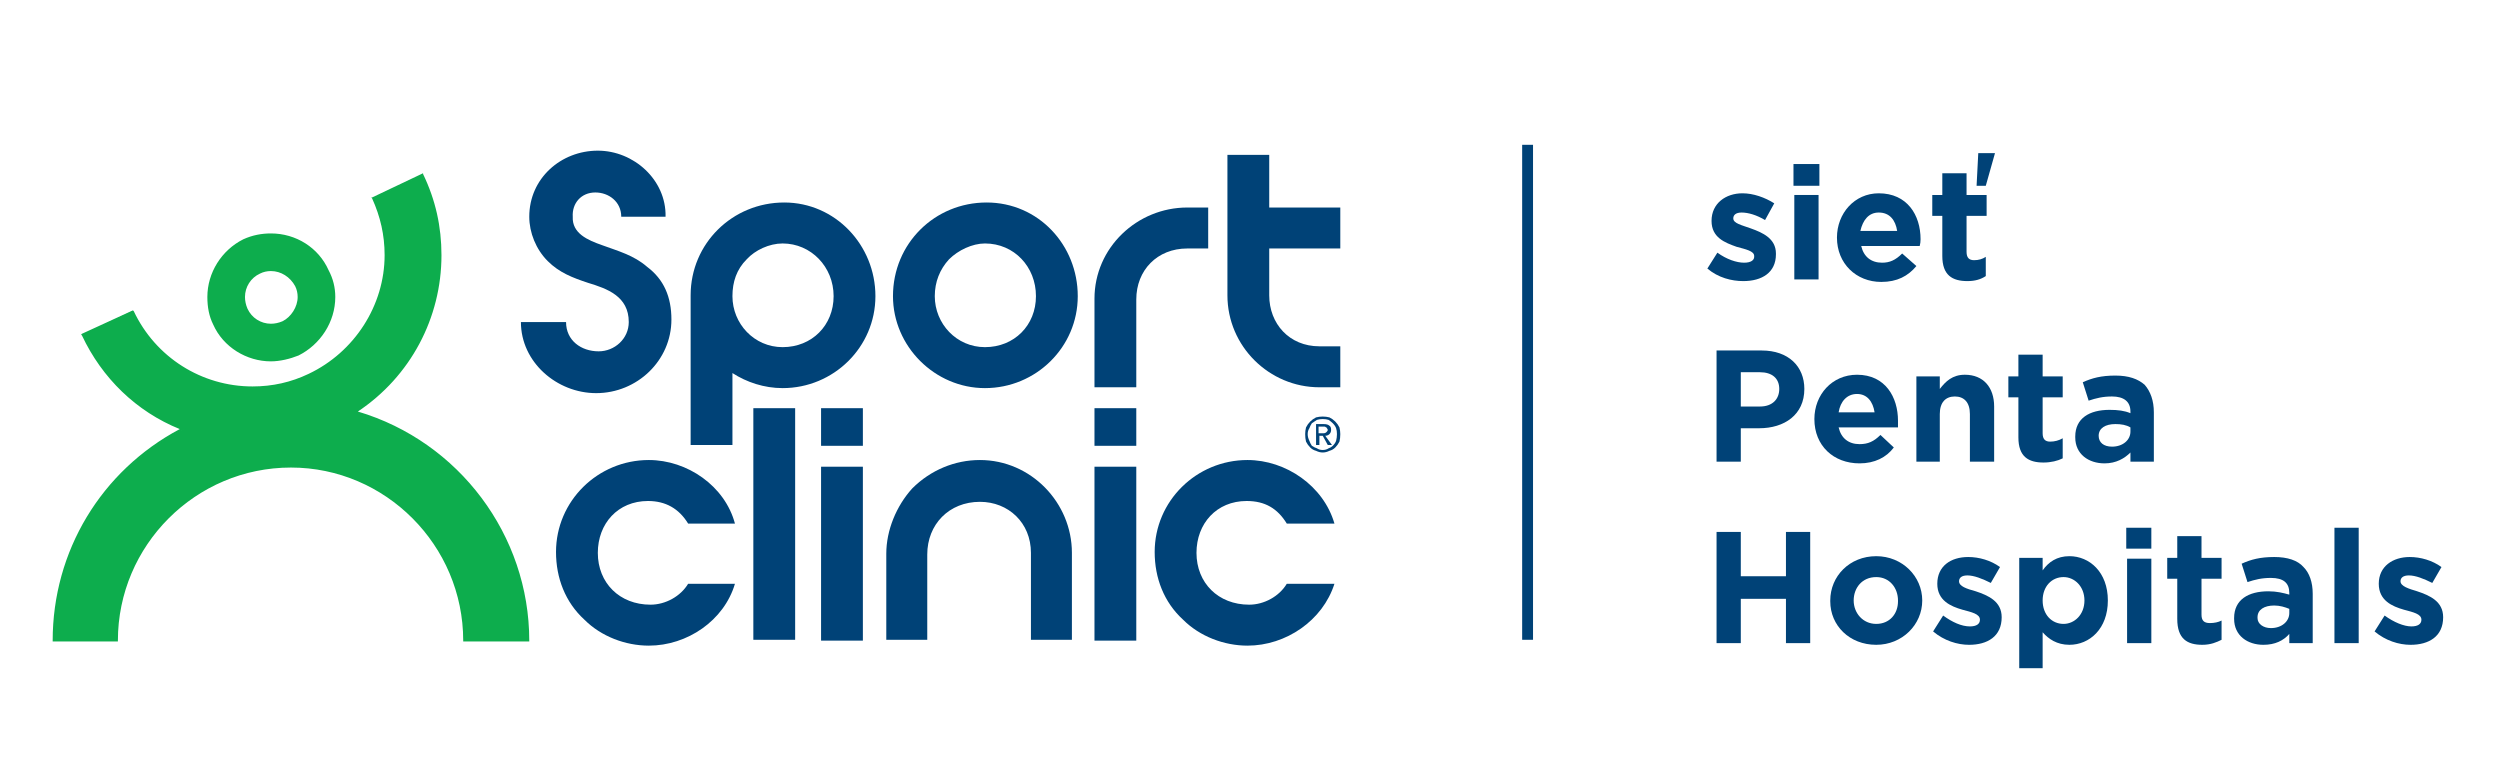 <svg version="1.2" xmlns="http://www.w3.org/2000/svg" viewBox="0 0 299 93" width="240" height="75">
	<title>sportclinic siet PH-ai</title>
	<style>
		.s0 { fill: #004277 } 
		.s1 { fill: none;stroke: #004277;stroke-miterlimit:10;stroke-width: 1.3 } 
		.s2 { fill: #0dad4d } 
	</style>
	<g id="ProCare">
		<g id="&lt;Group&gt;">
			<path id="&lt;Compound Path&gt;" class="s0" d="m81.9-214.1l1.2-1.9c1.1 0.8 2.3 1.2 3.2 1.2 0.9 0 1.3-0.3 1.3-0.8 0-0.6-1-0.9-2.1-1.2-1.5-0.4-3.1-1.1-3.1-3v-0.1c0-2 1.7-3.2 3.7-3.2 1.3 0 2.7 0.4 3.8 1.2l-1.1 2c-1-0.6-2-1-2.7-1-0.7 0-1.1 0.3-1.1 0.7v0.1c0 0.5 1 0.8 2.1 1.2 1.4 0.4 3.1 1.1 3.1 3 0 2.3-1.7 3.3-3.9 3.3-1.5 0-3-0.5-4.4-1.5z"/>
			<path id="&lt;Compound Path&gt;" class="s0" d="m92.3-226.6h3v2.5h-3zm0.1 3.7h2.8v10.2h-2.8z"/>
			<path id="&lt;Compound Path&gt;" fill-rule="evenodd" class="s0" d="m97.4-217.8v-0.1c0-2.9 2.1-5.2 5.1-5.2 3.4 0 4.9 2.6 4.9 5.5q0 0.3 0 0.7h-7.1c0.3 1.3 1.2 2 2.5 2 1 0 1.7-0.3 2.5-1l1.6 1.4c-0.9 1.2-2.3 1.9-4.1 1.9-3.1 0-5.4-2.1-5.4-5.2zm7.2-0.9c-0.2-1.3-0.9-2.1-2.1-2.1-1.2 0-2 0.8-2.2 2.1z"/>
			<path id="&lt;Compound Path&gt;" class="s0" d="m110-215.7v-4.8h-1.2v-2.4h1.2v-2.6h2.9v2.6h2.4v2.4h-2.4v4.4c0 0.6 0.3 0.9 0.9 0.9q0.8 0 1.5-0.3v2.3c-0.6 0.3-1.4 0.6-2.3 0.6-1.8 0-3-0.7-3-3.1zm4.3-12.3h2.1v0.1l-1.1 3.9h-1.2z"/>
			<path id="&lt;Compound Path&gt;" fill-rule="evenodd" class="s0" d="m123.4-226.1h5.4c3.2 0 5.1 1.9 5.1 4.6v0.1c0 3-2.4 4.6-5.4 4.6h-2.2v4h-2.9zm5.2 6.7c1.5 0 2.3-0.9 2.3-2v-0.1c0-1.3-0.9-2-2.3-2h-2.3v4.1z"/>
			<path id="&lt;Compound Path&gt;" fill-rule="evenodd" class="s0" d="m135.2-217.8v-0.1c0-2.9 2-5.2 5-5.2 3.4 0 4.9 2.6 4.9 5.5q0 0.3 0 0.7h-7.1c0.3 1.3 1.2 2 2.5 2 1 0 1.7-0.3 2.5-1l1.6 1.4c-0.9 1.2-2.3 1.9-4.1 1.9-3.1 0-5.3-2.1-5.3-5.2zm7.1-0.9c-0.1-1.3-0.9-2.1-2.1-2.1-1.2 0-2 0.8-2.2 2.1z"/>
			<path id="&lt;Compound Path&gt;" class="s0" d="m147.3-222.9h2.9v1.4c0.6-0.9 1.5-1.6 2.9-1.6 2.2 0 3.5 1.4 3.5 3.7v6.6h-2.9v-5.7c0-1.3-0.6-2-1.7-2-1.1 0-1.8 0.7-1.8 2v5.7h-2.9z"/>
			<path id="&lt;Compound Path&gt;" class="s0" d="m159.5-215.7v-4.8h-1.2v-2.4h1.2v-2.6h2.9v2.6h2.4v2.4h-2.4v4.4c0 0.6 0.3 0.9 1 0.9q0.8 0 1.4-0.3v2.3c-0.6 0.3-1.3 0.6-2.3 0.6-1.8 0-3-0.7-3-3.1z"/>
			<path id="&lt;Compound Path&gt;" fill-rule="evenodd" class="s0" d="m166.3-215.7c0-2.3 1.7-3.3 4.1-3.3 1 0 1.8 0.2 2.5 0.4v-0.1c0-1.2-0.7-1.9-2.2-1.9-1.1 0-1.9 0.2-2.8 0.5l-0.7-2.1c1.1-0.5 2.2-0.9 3.9-0.9 1.6 0 2.8 0.5 3.5 1.2 0.7 0.7 1.1 1.8 1.1 3.2v5.9h-2.8v-1.1c-0.7 0.8-1.7 1.3-3.1 1.3-1.9 0-3.5-1.1-3.5-3.1zm6.6-0.7v-0.5c-0.5-0.2-1.1-0.4-1.8-0.4-1.2 0-2 0.5-2 1.4v0.1c0 0.8 0.7 1.2 1.6 1.2 1.3 0 2.2-0.7 2.2-1.8z"/>
			<path id="&lt;Compound Path&gt;" class="s0" d="m184.1-226.1h3v5.3h5.3v-5.3h3v13.3h-3v-5.3h-5.3v5.3h-3z"/>
			<path id="&lt;Compound Path&gt;" fill-rule="evenodd" class="s0" d="m197.7-217.8v-0.1c0-2.9 2.4-5.2 5.6-5.2 3.1 0 5.4 2.3 5.4 5.2 0 3-2.3 5.3-5.5 5.3-3.1 0-5.5-2.3-5.5-5.2zm8.2 0v-0.1c0-1.4-1.1-2.8-2.7-2.8-1.6 0-2.6 1.3-2.6 2.8 0 1.5 1.1 2.9 2.7 2.9 1.6 0 2.6-1.3 2.6-2.8z"/>
			<path id="&lt;Compound Path&gt;" class="s0" d="m210-214.1l1.2-1.9c1.1 0.8 2.3 1.2 3.2 1.2 0.9 0 1.3-0.3 1.3-0.8 0-0.6-1-0.9-2.1-1.2-1.5-0.4-3.1-1.1-3.1-3v-0.1c0-2 1.7-3.2 3.7-3.2 1.3 0 2.7 0.4 3.8 1.2l-1.1 2c-1-0.6-2-1-2.7-1-0.7 0-1.1 0.3-1.1 0.7v0.1c0 0.5 1 0.8 2.1 1.2 1.4 0.4 3.1 1.1 3.1 3 0 2.3-1.7 3.3-3.9 3.3-1.4 0-3-0.5-4.4-1.5z"/>
			<path id="&lt;Compound Path&gt;" fill-rule="evenodd" class="s0" d="m220.3-222.9h2.9v1.4c0.7-0.9 1.7-1.6 3.2-1.6 2.3 0 4.6 1.8 4.6 5.2 0 3.4-2.2 5.3-4.6 5.3-1.6 0-2.5-0.7-3.2-1.5v4.3h-2.9zm7.8 5.1c0-1.7-1.1-2.8-2.5-2.8-1.3 0-2.4 1.1-2.4 2.8 0 1.7 1.1 2.8 2.4 2.8 1.4 0 2.5-1.1 2.5-2.8z"/>
			<path id="&lt;Compound Path&gt;" class="s0" d="m233.2-226.6h3v2.5h-3zm0 3.7h2.9v10.2h-2.9z"/>
			<path id="&lt;Compound Path&gt;" class="s0" d="m239.3-215.7v-4.8h-1.2v-2.4h1.2v-2.6h2.9v2.6h2.4v2.4h-2.4v4.4c0 0.6 0.3 0.9 0.9 0.9q0.8 0 1.4-0.3v2.3c-0.6 0.3-1.3 0.6-2.2 0.6-1.8 0-3-0.7-3-3.1z"/>
			<path id="&lt;Compound Path&gt;" fill-rule="evenodd" class="s0" d="m246.1-215.7c0-2.3 1.7-3.3 4.1-3.3 1 0 1.7 0.2 2.5 0.4v-0.1c0-1.2-0.8-1.9-2.2-1.9-1.1 0-1.9 0.2-2.8 0.5l-0.7-2.1c1.1-0.5 2.2-0.9 3.9-0.9 1.6 0 2.7 0.5 3.4 1.2 0.8 0.7 1.1 1.8 1.1 3.2v5.9h-2.8v-1.1c-0.7 0.8-1.6 1.3-3 1.3-1.9 0-3.5-1.1-3.5-3.1zm6.6-0.7v-0.5c-0.5-0.2-1.1-0.4-1.8-0.4-1.3 0-2 0.5-2 1.4v0.1c0 0.8 0.6 1.2 1.5 1.2 1.4 0 2.3-0.7 2.3-1.8z"/>
			<path id="&lt;Compound Path&gt;" class="s0" d="m258-226.6h2.9v13.8h-2.9z"/>
			<path id="&lt;Compound Path&gt;" class="s0" d="m262.8-214.1l1.3-1.9c1.1 0.8 2.2 1.2 3.2 1.2 0.8 0 1.2-0.3 1.2-0.8 0-0.6-1-0.9-2.1-1.2-1.4-0.4-3.1-1.1-3.1-3v-0.1c0-2 1.7-3.2 3.8-3.2 1.2 0 2.7 0.4 3.7 1.2l-1 2c-1.1-0.6-2.1-1-2.8-1-0.7 0-1.1 0.3-1.1 0.7v0.1c0 0.5 1 0.8 2.1 1.2 1.4 0.4 3.1 1.1 3.1 3 0 2.3-1.7 3.3-3.9 3.3-1.4 0-3-0.5-4.4-1.5z"/>
		</g>
		<g id="&lt;Group&gt;">
			<path id="&lt;Compound Path&gt;" class="s0" d="m204.2 31.9l1.2-1.9c1.1 0.8 2.3 1.2 3.2 1.2 0.8 0 1.2-0.3 1.2-0.7v-0.1c0-0.6-1-0.8-2.1-1.1-1.4-0.5-3-1.1-3-3.1 0-2.1 1.7-3.3 3.7-3.3 1.3 0 2.7 0.5 3.8 1.2l-1.1 2c-1-0.6-2-0.9-2.8-0.9-0.7 0-1 0.3-1 0.7 0 0.6 1 0.8 2.1 1.2 1.4 0.5 3 1.2 3 3v0.1c0 2.2-1.7 3.2-3.9 3.2-1.4 0-3-0.4-4.3-1.5z"/>
			<path id="&lt;Compound Path&gt;" class="s0" d="m214.5 19.4h3.1v2.6h-3.1zm0.1 3.7h2.9v10.1h-2.9z"/>
			<path id="&lt;Compound Path&gt;" fill-rule="evenodd" class="s0" d="m219.7 28.2c0-2.9 2.1-5.3 5-5.3 3.4 0 5 2.6 5 5.5q0 0.4-0.1 0.8h-7c0.3 1.3 1.2 2 2.5 2 0.9 0 1.6-0.3 2.4-1.1l1.7 1.5c-1 1.2-2.3 1.9-4.2 1.9-3 0-5.3-2.2-5.3-5.3zm7.2-0.8c-0.2-1.3-0.9-2.2-2.2-2.2-1.2 0-1.9 0.9-2.2 2.2z"/>
			<path id="&lt;Compound Path&gt;" class="s0" d="m232.3 30.4v-4.8h-1.2v-2.5h1.2v-2.6h2.9v2.6h2.4v2.5h-2.4v4.3c0 0.7 0.3 1 0.9 1q0.8 0 1.4-0.4v2.3c-0.6 0.4-1.3 0.6-2.2 0.6-1.8 0-3-0.7-3-3zm4.3-12.3h2l-1.1 3.9h-1.1z"/>
			<path id="&lt;Compound Path&gt;" fill-rule="evenodd" class="s0" d="m205.3 41.7h5.4c3.2 0 5.1 1.9 5.1 4.6 0 3.1-2.4 4.7-5.4 4.7h-2.2v4h-2.9zm5.2 6.7c1.5 0 2.3-0.9 2.3-2.1 0-1.3-0.9-2-2.3-2h-2.3v4.1z"/>
			<path id="&lt;Compound Path&gt;" fill-rule="evenodd" class="s0" d="m217 49.9c0-2.9 2.1-5.3 5.1-5.3 3.4 0 4.9 2.7 4.9 5.5q0 0.4 0 0.8h-7.1c0.3 1.3 1.2 2 2.5 2 1 0 1.7-0.3 2.5-1.1l1.6 1.5c-0.9 1.2-2.3 1.9-4.1 1.9-3.1 0-5.4-2.1-5.4-5.3zm7.2-0.8c-0.2-1.3-0.9-2.2-2.1-2.2-1.2 0-2 0.9-2.2 2.2z"/>
			<path id="&lt;Compound Path&gt;" class="s0" d="m229.2 44.8h2.8v1.5c0.7-0.9 1.5-1.7 3-1.7 2.2 0 3.5 1.5 3.5 3.8v6.6h-2.9v-5.7c0-1.4-0.7-2.1-1.8-2.1-1.1 0-1.8 0.7-1.8 2.1v5.7h-2.8z"/>
			<path id="&lt;Compound Path&gt;" class="s0" d="m241.4 52.1v-4.8h-1.2v-2.5h1.2v-2.6h2.9v2.6h2.4v2.5h-2.4v4.3c0 0.7 0.3 1 0.9 1q0.8 0 1.5-0.4v2.4c-0.6 0.3-1.4 0.5-2.3 0.5-1.8 0-3-0.7-3-3z"/>
			<path id="&lt;Compound Path&gt;" fill-rule="evenodd" class="s0" d="m248.2 52.1v-0.1c0-2.2 1.7-3.2 4.1-3.2 1 0 1.8 0.1 2.5 0.4v-0.2c0-1.2-0.8-1.8-2.2-1.8-1.1 0-1.9 0.2-2.8 0.5l-0.7-2.2c1.1-0.5 2.2-0.8 3.9-0.8 1.6 0 2.7 0.4 3.5 1.1 0.7 0.8 1.1 1.9 1.1 3.3v5.9h-2.8v-1.1c-0.7 0.7-1.7 1.3-3.1 1.3-1.9 0-3.5-1.1-3.5-3.1zm6.6-0.7v-0.5c-0.5-0.3-1.1-0.4-1.8-0.4-1.2 0-2 0.5-2 1.4 0 0.8 0.6 1.3 1.6 1.3 1.3 0 2.2-0.8 2.2-1.8z"/>
			<path id="&lt;Compound Path&gt;" class="s0" d="m205.3 63.4h2.9v5.3h5.4v-5.3h2.9v13.3h-2.9v-5.3h-5.4v5.3h-2.9z"/>
			<path id="&lt;Compound Path&gt;" fill-rule="evenodd" class="s0" d="m218.9 71.7v-0.1c0-2.9 2.3-5.3 5.5-5.3 3.1 0 5.5 2.4 5.5 5.3 0 2.9-2.4 5.3-5.5 5.3-3.2 0-5.5-2.3-5.5-5.2zm8.1 0v-0.1c0-1.5-1-2.8-2.6-2.8-1.7 0-2.7 1.3-2.7 2.8 0 1.5 1.1 2.8 2.7 2.8 1.6 0 2.6-1.2 2.6-2.7z"/>
			<path id="&lt;Compound Path&gt;" class="s0" d="m231.2 75.3l1.2-1.9c1.1 0.8 2.2 1.3 3.2 1.3 0.8 0 1.2-0.3 1.2-0.8 0-0.7-1-0.9-2.1-1.2-1.4-0.4-3-1.1-3-3.1 0-2.1 1.6-3.2 3.7-3.2 1.3 0 2.7 0.4 3.8 1.2l-1.1 1.9c-1-0.5-2-0.9-2.8-0.9-0.7 0-1 0.3-1 0.7 0 0.6 0.9 0.9 2 1.2 1.5 0.5 3.1 1.2 3.1 3.1 0 2.3-1.7 3.3-3.9 3.3-1.4 0-3-0.5-4.3-1.6z"/>
			<path id="&lt;Compound Path&gt;" fill-rule="evenodd" class="s0" d="m241.5 66.5h2.8v1.5c0.7-1 1.7-1.7 3.2-1.7 2.4 0 4.6 1.9 4.6 5.3 0 3.4-2.2 5.3-4.6 5.3-1.5 0-2.5-0.7-3.2-1.5v4.3h-2.8zm7.8 5.1c0-1.7-1.2-2.8-2.5-2.8-1.4 0-2.5 1.1-2.5 2.8 0 1.7 1.1 2.8 2.5 2.8 1.3 0 2.5-1.1 2.5-2.8z"/>
			<path id="&lt;Compound Path&gt;" class="s0" d="m254.3 62.9h3v2.5h-3zm0.1 3.7h2.9v10.1h-2.9z"/>
			<path id="&lt;Compound Path&gt;" class="s0" d="m260.4 73.8v-4.8h-1.2v-2.5h1.2v-2.6h2.9v2.6h2.4v2.5h-2.4v4.3c0 0.7 0.3 1 1 1q0.8 0 1.4-0.3v2.3c-0.6 0.3-1.3 0.6-2.3 0.6-1.8 0-3-0.7-3-3.1z"/>
			<path id="&lt;Compound Path&gt;" fill-rule="evenodd" class="s0" d="m267.2 73.8v-0.1c0-2.2 1.7-3.2 4.1-3.2 1 0 1.8 0.2 2.5 0.4v-0.2c0-1.2-0.7-1.8-2.2-1.8-1.1 0-1.9 0.2-2.8 0.5l-0.7-2.2c1.1-0.5 2.2-0.8 3.9-0.8 1.6 0 2.8 0.4 3.5 1.2 0.7 0.7 1.1 1.8 1.1 3.2v5.9h-2.8v-1.1c-0.7 0.8-1.7 1.3-3.1 1.3-1.9 0-3.5-1.1-3.5-3.1zm6.6-0.7v-0.5c-0.5-0.2-1.1-0.4-1.8-0.4-1.2 0-2 0.5-2 1.4v0.1c0 0.7 0.7 1.2 1.6 1.2 1.3 0 2.2-0.8 2.2-1.8z"/>
			<path id="&lt;Compound Path&gt;" class="s0" d="m279.2 62.9h2.9v13.8h-2.9z"/>
			<path id="&lt;Compound Path&gt;" class="s0" d="m284 75.3l1.2-1.9c1.1 0.8 2.3 1.3 3.2 1.3 0.8 0 1.2-0.3 1.2-0.8 0-0.7-1-0.9-2.1-1.2-1.4-0.4-3-1.1-3-3.1 0-2.1 1.7-3.2 3.7-3.2 1.3 0 2.7 0.4 3.8 1.2l-1.1 1.9c-1-0.5-2-0.9-2.8-0.9-0.7 0-1 0.3-1 0.7 0 0.6 1 0.9 2 1.2 1.5 0.5 3.1 1.2 3.1 3.1 0 2.3-1.7 3.3-3.9 3.3-1.4 0-3-0.5-4.3-1.6z"/>
		</g>
		<path id="&lt;Path&gt;" class="s1" d="m182.7 17.1v59.2"/>
	</g>
	<g id="Layer 1">
		<g id="&lt;Group&gt;">
			<path id="&lt;Path&gt;" class="s0" d="m87.9 69.6c-1.3 4.4-5.7 7.4-10.3 7.4-2.8 0-5.7-1.1-7.7-3.1-2.3-2.1-3.4-5-3.4-8.1 0-6.1 5-11 11.1-11 4.6 0 9.1 3.1 10.3 7.6h-5.6c-1.1-1.8-2.7-2.7-4.8-2.7-3.6 0-6 2.7-6 6.2 0 3.6 2.6 6.2 6.3 6.2 1.8 0 3.6-1 4.5-2.5z"/>
			<path id="&lt;Path&gt;" class="s0" d="m90.1 76.3h5v-27.7h-5z"/>
			<path id="&lt;Compound Path&gt;" class="s0" d="m98.2 48.6h5v4.5h-5zm0 7h5v20.8h-5z"/>
			<path id="&lt;Compound Path&gt;" class="s0" d="m130.9 48.6h5v4.5h-5zm0 7h5v20.8h-5z"/>
			<path id="&lt;Path&gt;" class="s0" d="m159.6 69.6c-1.4 4.4-5.8 7.4-10.4 7.4-2.8 0-5.7-1.1-7.7-3.1-2.3-2.1-3.4-5-3.4-8.1 0-6.1 5-11 11.1-11 4.6 0 9.1 3.1 10.4 7.6h-5.7c-1.1-1.8-2.6-2.7-4.8-2.7-3.6 0-6 2.7-6 6.2 0 3.6 2.6 6.2 6.3 6.2 1.8 0 3.6-1 4.5-2.5z"/>
			<path id="&lt;Path&gt;" class="s0" d="m110.9 66.1c0-3.6 2.6-6.3 6.3-6.3 3.4 0 6.1 2.5 6.1 6.1v10.4h4.9v-10.4c0-6-4.9-11.1-11-11.1-3 0-5.9 1.2-8.1 3.4-1.9 2.1-3.1 5-3.1 7.8v10.3h4.9z"/>
			<path id="&lt;Path&gt;" class="s0" d="m67.7 38.3c0 2.2 1.8 3.5 3.9 3.5 1.9 0 3.6-1.5 3.6-3.5 0-3.1-2.6-4-4.9-4.7-1.8-0.6-3.4-1.2-4.8-2.6-1.4-1.4-2.2-3.4-2.2-5.3 0-4.6 3.8-7.9 8.2-7.9 4.3 0 8.2 3.5 8.1 7.9h-5.3c0-1.8-1.5-2.9-3.1-2.9-1.7 0-2.8 1.3-2.7 2.9-0.1 2 1.8 2.8 3.5 3.4 1.9 0.7 3.8 1.2 5.4 2.6 2 1.5 2.9 3.6 2.9 6.3 0 4.9-4.1 8.8-9 8.8-4.7 0-9-3.7-9-8.5z"/>
			<path id="&lt;Path&gt;" class="s0" d="m142 24.6c-6 0-11.1 4.8-11.1 10.9v10.6h5v-10.5c0-3.5 2.5-6.1 6.1-6.1h2.5v-4.9z"/>
			<path id="&lt;Path&gt;" class="s0" d="m160.3 29.5v-4.9h-8.5v-6.3h-5v16.8c0 6.1 5 11 11 11h2.5v-4.9h-2.5c-3.6 0-6-2.7-6-6.1v-5.6z"/>
			<path id="&lt;Compound Path&gt;" fill-rule="evenodd" class="s0" d="m104.7 35.2c0 6.1-5 11-11.1 11-2.2 0-4.3-0.7-6-1.8v8.6h-5v-17.9c0-6.2 5-11.1 11.2-11.1 6.1 0 10.9 5.1 10.9 11.2zm-5 0c0-3.5-2.7-6.3-6.1-6.3-1.6 0-3.3 0.8-4.3 1.9-1.2 1.2-1.7 2.7-1.7 4.4 0 3.3 2.6 6.1 6 6.1 3.5 0 6.1-2.6 6.1-6.1z"/>
			<path id="&lt;Compound Path&gt;" fill-rule="evenodd" class="s0" d="m128.9 35.2c0 6.1-5 11-11.1 11-6 0-11-5-11-11 0-6.3 5-11.2 11.2-11.2 6.2 0 10.9 5.1 10.9 11.2zm-15.4-4.4c-1.1 1.2-1.7 2.7-1.7 4.4 0 3.3 2.6 6.1 6 6.1 3.5 0 6.1-2.6 6.1-6.1 0-3.5-2.6-6.3-6.1-6.3-1.5 0-3.2 0.8-4.3 1.9z"/>
			<path id="&lt;Compound Path&gt;" fill-rule="evenodd" class="s2" d="m25.6 38.5c-0.5-1-0.7-2.1-0.7-3.2 0-2.8 1.6-5.5 4.3-6.8 1-0.4 2.1-0.7 3.2-0.7 2.8 0 5.5 1.6 6.8 4.3 0.5 1.1 0.7 2.2 0.7 3.2 0 2.8-1.6 5.5-4.3 6.8-1 0.5-2.1 0.7-3.2 0.7-2.8 0-5.5-1.5-6.8-4.3zm3.5-3.2q0 0.7 0.3 1.4c0.6 1.2 1.8 1.9 3 1.9q0.7 0 1.4-0.3c1.2-0.6 1.9-1.7 1.9-3q0-0.7-0.3-1.4c-0.6-1.2-1.8-1.9-3-1.9q-0.7 0-1.4 0.4c-1.2 0.5-1.9 1.7-1.9 2.9z"/>
			<path id="&lt;Compound Path&gt;" fill-rule="evenodd" class="s2" d="m32.4 43c-2.9 0-5.7-1.7-6.9-4.4-0.5-1-0.7-2.1-0.7-3.3 0-2.9 1.7-5.6 4.3-6.9 1.1-0.5 2.2-0.7 3.3-0.7q0 0 0 0c3 0 5.7 1.7 6.9 4.4q0.8 1.5 0.8 3.2c0 3-1.8 5.7-4.4 7-1 0.4-2.2 0.7-3.3 0.7q0 0 0 0zm0-15q0 0 0 0c-1.1 0-2.2 0.2-3.1 0.7-2.6 1.2-4.3 3.8-4.3 6.6 0 1.1 0.3 2.2 0.7 3.2 1.3 2.6 3.9 4.2 6.7 4.2q0 0 0 0c1.1 0 2.2-0.2 3.2-0.7 2.5-1.2 4.2-3.8 4.2-6.7q0-1.6-0.7-3.1c-1.2-2.6-3.8-4.2-6.7-4.2zm0 10.8c-1.3 0-2.5-0.8-3.1-2q-0.3-0.7-0.3-1.5c0-1.3 0.8-2.5 1.9-3.1q0.8-0.3 1.5-0.3c1.3 0 2.5 0.8 3.1 2q0.3 0.7 0.3 1.4c0 1.4-0.7 2.6-1.9 3.1q-0.7 0.4-1.5 0.4zm-1.3-6.3c-1.1 0.5-1.8 1.6-1.8 2.8q0 0.7 0.3 1.4c0.5 1.1 1.6 1.8 2.8 1.8q0.7 0 1.4-0.3c1-0.5 1.8-1.7 1.8-2.9q0-0.7-0.3-1.3c-0.6-1.1-1.7-1.8-2.9-1.8q-0.7 0-1.3 0.3z"/>
			<path id="&lt;Path&gt;" class="s2" d="m42.5 49.1c6.4-4.2 10.2-11.4 10.2-18.8 0-3.3-0.7-6.5-2.2-9.6l-5.9 2.8c1 2.2 1.5 4.5 1.5 6.8 0 5.9-3.4 11.6-9.1 14.3-2.2 1.1-4.5 1.6-6.8 1.6-5.9 0-11.6-3.4-14.4-9.2l-5.9 2.8c2.5 5.4 6.9 9.3 12 11.3-9.2 4.7-15.5 14.2-15.5 25.3h7.6c0-11.5 9.3-20.8 20.8-20.8 11.4 0 20.7 9.3 20.7 20.8h7.6c0-13-8.7-24-20.6-27.3z"/>
			<path id="&lt;Compound Path&gt;" fill-rule="evenodd" class="s2" d="m63.3 76.5h-7.9v-0.1c0-11.4-9.3-20.7-20.6-20.7-11.4 0-20.7 9.3-20.7 20.7v0.1h-7.8v-0.1c0-10.7 5.8-20.3 15.2-25.3-5.2-2.1-9.3-6.1-11.7-11.2l-0.1-0.1 0.1-0.1 6.1-2.8 0.1 0.1c2.6 5.5 8.1 9 14.2 9 2.4 0 4.6-0.5 6.7-1.5 5.5-2.6 9.1-8.2 9.1-14.2 0-2.4-0.5-4.6-1.5-6.8l-0.1-0.1h0.1l6.1-2.9v0.1c1.5 3.1 2.2 6.3 2.2 9.7 0 7.5-3.7 14.5-10 18.7 12.1 3.6 20.5 14.8 20.5 27.4zm-7.6-0.3h7.3c-0.1-12.5-8.5-23.6-20.6-27l-0.3-0.1 0.3-0.2c6.3-4.1 10.1-11.1 10.1-18.7 0-3.2-0.7-6.4-2-9.4l-5.7 2.7q1.4 3.2 1.4 6.7c0 6.2-3.6 11.9-9.1 14.5q-3.3 1.6-6.9 1.6c-6.1 0-11.8-3.6-14.4-9.1l-5.7 2.7c2.4 5 6.6 8.9 11.8 11l0.3 0.1-0.3 0.2c-9.4 4.8-15.3 14.4-15.4 25h7.3c0.1-11.5 9.5-20.8 21-20.8 11.4 0 20.8 9.3 20.9 20.8z"/>
			<path id="&lt;Compound Path&gt;" fill-rule="evenodd" class="s0" d="m156.2 50.9q0.2-0.4 0.5-0.7 0.3-0.3 0.7-0.5 0.4-0.1 0.8-0.1 0.4 0 0.8 0.1 0.4 0.2 0.7 0.5 0.3 0.3 0.5 0.7 0.1 0.4 0.1 0.8 0 0.5-0.1 0.9-0.2 0.4-0.5 0.7-0.3 0.3-0.7 0.4-0.4 0.2-0.8 0.2-0.4 0-0.8-0.2-0.4-0.1-0.7-0.4-0.3-0.3-0.5-0.7-0.1-0.4-0.1-0.9 0-0.4 0.1-0.8zm0.4 1.6q0.1 0.3 0.3 0.6 0.3 0.2 0.6 0.3 0.3 0.2 0.7 0.2 0.4 0 0.7-0.2 0.3-0.1 0.5-0.3 0.3-0.3 0.4-0.6 0.1-0.4 0.1-0.8 0-0.4-0.1-0.7-0.1-0.3-0.4-0.6-0.2-0.2-0.5-0.4-0.3-0.1-0.7-0.1-0.4 0-0.7 0.1-0.3 0.2-0.6 0.4-0.2 0.3-0.3 0.6-0.2 0.3-0.2 0.7 0 0.4 0.2 0.8zm1.7-2q0.5 0 0.7 0.2 0.2 0.1 0.2 0.5 0 0.3-0.2 0.5-0.2 0.2-0.5 0.2l0.8 1.1h-0.5l-0.6-1.1h-0.4v1.1h-0.4v-2.5zm-0.2 1.1q0.1 0 0.2 0 0.2 0 0.3-0.1 0 0 0.1-0.1 0.1-0.1 0.1-0.2 0-0.1-0.1-0.2 0-0.1-0.1-0.1-0.1-0.1-0.2-0.1-0.1 0-0.2 0h-0.5v0.8z"/>
		</g>
		<g id="&lt;Group&gt;">
			<path id="&lt;Path&gt;" class="s0" d="m85.8-252.7c0 2.2 1.8 3.5 3.9 3.5 2 0 3.6-1.5 3.6-3.5 0-3.1-2.5-4-4.8-4.7-1.9-0.6-3.5-1.1-4.8-2.6-1.4-1.4-2.2-3.4-2.2-5.3 0-4.6 3.7-7.9 8.2-7.9 4.3 0 8.1 3.5 8.1 7.9h-5.3c-0.1-1.7-1.5-2.9-3.1-2.9-1.7 0-2.8 1.3-2.8 2.9 0 2.1 1.9 2.8 3.5 3.4 2 0.7 3.9 1.2 5.4 2.6 2 1.5 3 3.6 3 6.3 0 4.9-4.1 8.8-9.1 8.8-4.7 0-8.9-3.7-8.9-8.5z"/>
			<path id="&lt;Path&gt;" class="s0" d="m201.2-252.2c-1.4 4.4-5.8 7.4-10.4 7.4-2.8 0-5.7-1.1-7.7-3.1-2.3-2.1-3.4-5-3.4-8.1 0-6.1 5-10.9 11.1-10.9 4.6 0 9.1 3 10.4 7.5h-5.7c-1.1-1.8-2.6-2.7-4.8-2.7-3.5 0-6 2.7-6 6.2 0 3.7 2.6 6.2 6.3 6.2 1.8 0 3.6-1 4.5-2.5z"/>
			<path id="&lt;Path&gt;" class="s0" d="m203.4-245.4h5v-27.8h-5z"/>
			<path id="&lt;Compound Path&gt;" class="s0" d="m211.5-273.2h5v4.5h-5zm0 7h5v20.8h-5z"/>
			<path id="&lt;Compound Path&gt;" class="s0" d="m244.2-273.2h5v4.5h-5zm0 7h5v20.8h-5z"/>
			<path id="&lt;Path&gt;" class="s0" d="m272.8-252.2c-1.3 4.4-5.7 7.4-10.3 7.4-2.9 0-5.7-1.1-7.8-3.1-2.2-2.1-3.4-5-3.4-8.1 0-6.1 5.1-10.9 11.1-10.9 4.6 0 9.2 3 10.4 7.5h-5.6c-1.1-1.8-2.7-2.7-4.8-2.7-3.6 0-6.1 2.7-6.1 6.2 0 3.7 2.7 6.2 6.3 6.2 1.9 0 3.6-1 4.6-2.5z"/>
			<path id="&lt;Path&gt;" class="s0" d="m160.2-266.4c-6.1 0-11.1 4.8-11.1 10.9v10.6h5c0-2.9 0-8.1 0-10.5 0-3.4 2.4-6.1 6-6.1 1.5 0 1.7 0 2.6 0v-4.9c-0.8 0-1 0-2.5 0z"/>
			<path id="&lt;Path&gt;" class="s0" d="m178.5-261.5v-4.9c-2.3 0-4.9 0-8.6 0 0-2.7 0-5.1 0-6.3h-5v16.9c0 6.1 5 10.9 11.1 10.9 1.5 0 1.7 0 2.5 0v-4.9c-0.9 0-1 0-2.6 0-3.5 0-6-2.7-6-6.1 0-0.9 0-3.1 0-5.6 3.5 0 6 0 8.6 0z"/>
			<path id="&lt;Path&gt;" class="s0" d="m224.1-255.7c0-3.6 2.6-6.2 6.3-6.2 3.5 0 6.1 2.4 6.1 6 0 3 0 7.6 0 10.5h4.9c0-2.3 0-6 0-10.5 0-6-4.8-11-10.9-11-3.1 0-6 1.1-8.1 3.3-2 2.1-3.2 5-3.2 7.8 0 2.6 0 7.5 0 10.4h4.9c0-2.9 0-7.1 0-10.3z"/>
			<path id="&lt;Compound Path&gt;" fill-rule="evenodd" class="s0" d="m122.9-255.8c0 6.1-5 11-11.2 11-2.2 0-4.2-0.6-6-1.8v8.7h-5v-17.9c0-6.3 5-11.1 11.3-11.1 6.1 0 10.9 5 10.9 11.1zm-5 0c0-3.4-2.7-6.3-6.2-6.3-1.5 0-3.2 0.8-4.2 2-1.2 1.1-1.8 2.6-1.8 4.3 0 3.3 2.6 6.1 6 6.1 3.6 0 6.2-2.6 6.2-6.1z"/>
			<path id="&lt;Compound Path&gt;" fill-rule="evenodd" class="s0" d="m147.1-255.8c0 6.1-5 11-11.1 11-6 0-11-5-11-11 0-6.3 5-11.1 11.2-11.1 6.1 0 10.9 5 10.9 11.1zm-15.4-4.3c-1.2 1.1-1.7 2.6-1.7 4.3 0 3.3 2.5 6.1 6 6.1 3.5 0 6.1-2.6 6.1-6.1 0-3.4-2.7-6.3-6.1-6.3-1.6 0-3.3 0.8-4.3 2z"/>
			<path id="&lt;Compound Path&gt;" fill-rule="evenodd" class="s2" d="m167.3-302.7c-0.5-0.9-0.7-1.9-0.7-2.8 0-2.6 1.5-5 3.9-6.1 0.9-0.4 1.9-0.6 2.8-0.6 2.5 0 4.9 1.4 6.1 3.8 0.4 0.9 0.6 1.9 0.6 2.8 0 2.6-1.4 5-3.8 6.1-0.9 0.4-1.9 0.6-2.9 0.6-2.5 0-4.9-1.4-6-3.8zm3.1-2.8q0 0.6 0.3 1.2c0.5 1.1 1.5 1.7 2.6 1.7q0.7 0 1.3-0.3c1-0.5 1.7-1.6 1.7-2.7q0-0.6-0.3-1.2c-0.5-1.1-1.6-1.7-2.7-1.7q-0.6 0-1.2 0.3c-1.1 0.5-1.7 1.6-1.7 2.7z"/>
			<path id="&lt;Path&gt;" class="s2" d="m182.3-293.3c5.8-3.8 9.1-10.2 9.1-16.8 0-2.8-0.7-5.8-1.9-8.5l-5.3 2.5c0.9 2 1.3 4 1.3 6 0 5.3-3 10.4-8.1 12.8-1.9 1-4 1.4-6 1.4-5.3 0-10.4-3-12.8-8.1l-5.3 2.5c2.2 4.7 6.1 8.2 10.6 10-8.1 4.2-13.7 12.7-13.7 22.5h6.7c0-10.2 8.3-18.5 18.5-18.5 10.2 0 18.5 8.3 18.5 18.5h6.8c0-11.6-7.8-21.3-18.4-24.3z"/>
			<path id="&lt;Compound Path&gt;" fill-rule="evenodd" class="s0" d="m269-271q0.2-0.4 0.5-0.7 0.2-0.2 0.6-0.4 0.3-0.1 0.7-0.1 0.4 0 0.8 0.1 0.4 0.2 0.6 0.4 0.3 0.3 0.4 0.7 0.2 0.3 0.2 0.8 0 0.4-0.2 0.7-0.1 0.4-0.4 0.7-0.2 0.2-0.6 0.4-0.4 0.1-0.8 0.1-0.4 0-0.7-0.1-0.4-0.2-0.6-0.4-0.3-0.3-0.5-0.7-0.1-0.3-0.1-0.7 0-0.5 0.1-0.8zm0.3 1.4q0.2 0.3 0.4 0.6 0.2 0.2 0.5 0.3 0.3 0.2 0.6 0.2 0.4 0 0.7-0.2 0.3-0.1 0.5-0.3 0.2-0.3 0.3-0.6 0.2-0.3 0.2-0.6 0-0.4-0.2-0.7-0.1-0.3-0.3-0.5-0.2-0.3-0.5-0.4-0.3-0.1-0.7-0.1-0.3 0-0.6 0.1-0.3 0.1-0.5 0.4-0.2 0.2-0.4 0.5-0.1 0.3-0.1 0.7 0 0.3 0.1 0.6zm1.7-1.8q0.4 0 0.6 0.2 0.2 0.1 0.2 0.5 0 0.3-0.2 0.4-0.2 0.2-0.4 0.2l0.6 1h-0.4l-0.6-1h-0.4v1h-0.3v-2.3zm-0.2 1q0.1 0 0.2 0 0.2 0 0.2 0 0.1-0.1 0.2-0.1 0-0.1 0-0.3 0-0.1 0-0.1-0.1-0.1-0.1-0.1-0.1-0.1-0.2-0.1-0.1 0-0.2 0h-0.5v0.7z"/>
		</g>
	</g>
</svg>